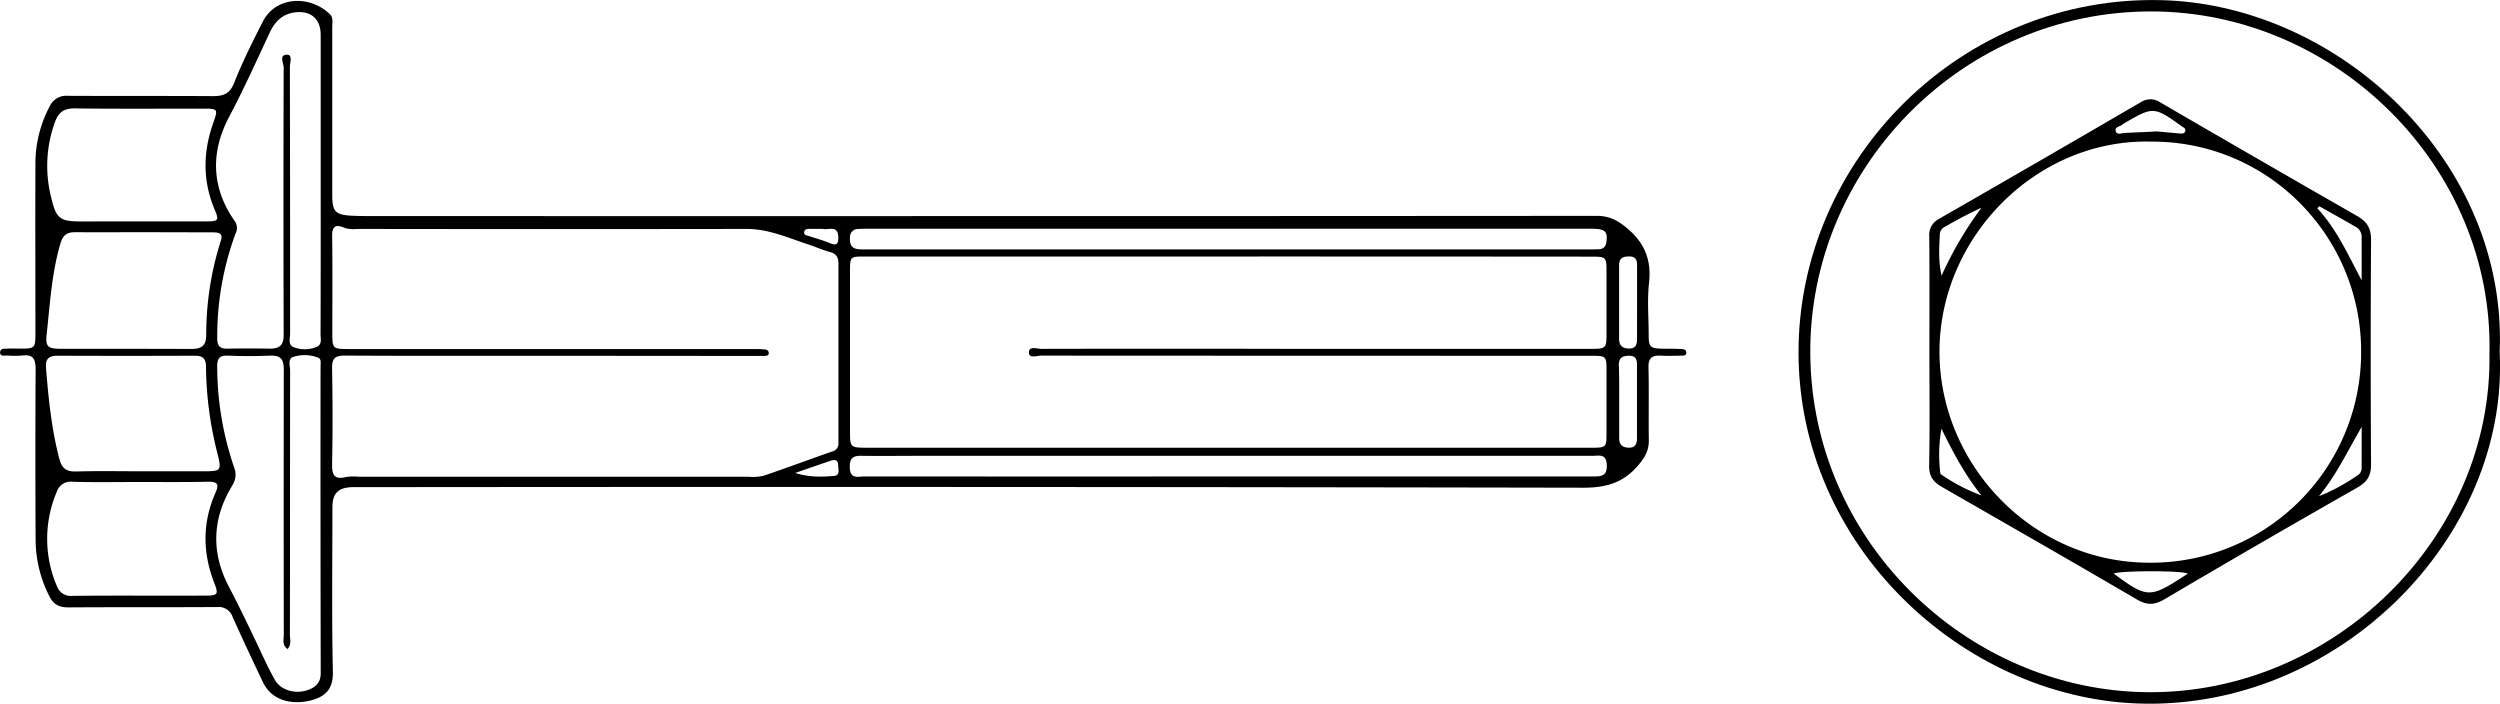 <svg id="Ebene_2" data-name="Ebene 2" xmlns="http://www.w3.org/2000/svg" viewBox="0 0 760.79 214.14"><g id="lmhNAM.tif"><path d="M332,242.6q94.11,0,188.21-.07c3.73,0,6.26,1.29,9.1,3.64,5.48,4.52,7.6,9.75,6.83,16.77-.57,5.11-.13,10.34-.11,15.51,0,4.12.35,4.44,4.58,4.51,1.72,0,3.45,0,5.18.09.76,0,1.79.12,1.68,1.24-.09.9-1,.76-1.66.78-2.07.05-4.15.12-6.21,0-2.59-.11-3.7.76-3.63,3.58.18,7.36,0,14.72.1,22.08.06,3-1,5-2.91,7.33-4.51,5.55-9.8,7.21-17,7.2q-185.26-.36-370.54-.17c-1.39,0-2.77,0-4.15,0-4.28.14-6,1.89-6,6.18,0,16.68-.23,33.36.14,50,.1,4.55-1.65,7-5.37,8.32-5,1.72-12.72,1.65-16-5.32-3.1-6.51-6.17-13.05-9.12-19.63a4.47,4.47,0,0,0-4.71-3.07c-15.08.1-30.16,0-45.24.11-2.92,0-4.58-.86-5.91-3.53a38.09,38.09,0,0,1-4.11-16.91q-.14-26,0-52.09c0-3.12-.82-4.52-4.08-4.12a26.8,26.8,0,0,1-4.48,0c-.84,0-2.22.38-2.25-.88,0-1.46,1.43-1.16,2.39-1.22,1.15-.07,2.3,0,3.45,0,4.82,0,4.9-.09,4.91-4.77,0-17.14-.07-34.27,0-51.41a36.94,36.94,0,0,1,4.34-17.53A5.5,5.5,0,0,1,54.92,206c14.74.08,29.47,0,44.21.09,3.26,0,5.13-.74,6.47-4.11,2.52-6.38,5.62-12.55,8.75-18.67,3.79-7.42,14-8.2,20.33-2.17,1.1,1,.74,2.6.74,3.95q0,25.53,0,51.06c0,5.08.94,6.08,5.94,6.33,1.72.09,3.45.11,5.18.11Q239.28,242.62,332,242.6Zm76.13,12.3q-55.24,0-110.5,0c-4.64,0-4.65,0-4.65,4.57q0,24.13,0,48.29c0,5.3,0,5.33,5.44,5.33q40.74,0,81.49,0,69.42,0,138.82,0c4.34,0,4.46-.14,4.47-4.45q0-9.31,0-18.63c0-4.89,0-4.9-4.93-4.9q-83.56,0-167.14-.05c-1.29,0-3.71,1-3.7-1s2.45-1.06,3.81-1.06q37.47-.08,74.93,0h92.55c4.25,0,4.47-.25,4.48-4.5q0-9.31,0-18.63c0-4.93,0-4.93-4.91-4.93Q463.21,254.89,408.13,254.9Zm-205.7,30.21c-21.06,0-42.13.06-63.19-.06-3.07,0-3.93.93-3.87,3.94.17,9.65.2,19.31,0,29-.07,3.42.67,4.91,4.33,4a15,15,0,0,1,3.79-.07H261.91a15.23,15.23,0,0,0,4.79-.31c6.95-2.34,13.82-4.93,20.76-7.34a2.52,2.52,0,0,0,2-2.74q0-27.26,0-54.5c0-1.84-.64-3-2.56-3.5-2.32-.63-4.53-1.62-6.82-2.37-6.08-2-11.94-4.66-18.57-4.65q-58.69.09-117.4,0c-1.71,0-3.44.28-5.11-.41-2.7-1.11-3.65-.26-3.61,2.71.14,9.65.05,19.31.05,29,0,5.24,0,5.25,5.38,5.25H263.38c1.27,0,2.53,0,3.79.15a1.06,1.06,0,0,1,1.09,1.09c0,.73-.68.84-1.27.86-.91,0-1.84,0-2.76,0Zm-80.6,89.24c-1.76-1.15-1.16-2.91-1.16-4.36q-.06-40.37,0-80.72c0-3.19-1-4.32-4.17-4.2-4.25.17-8.52.18-12.77,0-2.62-.11-3.34.85-3.32,3.38a95.1,95.1,0,0,0,5.2,30.76c.8,2.29.27,3.9-.83,5.76-6,10-6.14,20.35-.77,30.51,2.68,5.07,5.14,10.22,7.62,15.37,2.08,4.33,4,8.77,6.36,12.93,1.8,3.13,6.15,4.33,9.83,3.1,2.38-.8,4.1-2.15,4.09-5.19q-.1-46.74-.05-93.48c0-.88.29-2.06-.69-2.5a11.27,11.27,0,0,0-7.44-.32c-2,.5-1.13,2.75-1.13,4.22-.06,26.79,0,53.58-.07,80.37C122.56,371.38,123.07,372.93,121.83,374.35ZM131.9,233q0-22.77,0-45.54c0-4.91-3.06-7.53-8-6.83-3.76.55-5.94,2.8-7.55,6.22-4,8.58-7.92,17.25-12.37,25.67-5.59,10.6-5.38,21.4,1.71,31.53a3.55,3.55,0,0,1,.33,3.78,90.22,90.22,0,0,0-5.6,32c0,2.16.74,3.16,3,3.11,4.37-.09,8.74-.07,13.12,0,2.89,0,4.1-1.15,4.09-4.14q-.11-40.71,0-81.42c0-1.33-1.48-3.85,1-3.9,1.85,0,.89,2.46.89,3.77q.09,40.53.07,81.07c0,1.43-.65,3.39.94,4.11a9.33,9.33,0,0,0,7.06,0c1.84-.68,1.27-2.52,1.27-3.94Q131.93,255.78,131.9,233ZM77.7,320.26H95.64c6.1,0,6.2,0,4.74-5.82A110.42,110.42,0,0,1,97,288.55c0-2.51-.87-3.48-3.4-3.46q-20.88.09-41.75,0c-2.65,0-3.75.91-3.54,3.65.74,9.27,1.66,18.47,4,27.53.85,3.29,2.22,4.14,5.35,4.05C64.35,320.12,71,320.26,77.7,320.26ZM78,247.5c-6.9,0-13.8.06-20.7,0-2.68,0-3.84.81-4.67,3.68-2.59,8.9-3.09,18-4.09,27.13-.43,3.91.11,4.66,4.23,4.67,13.22,0,26.44,0,39.66.05,3.07,0,4.62-.78,4.64-4.26A93.58,93.58,0,0,1,101.55,250c.73-2.22-.85-2.46-2.51-2.45Zm-1.65-3.29c7,0,14,0,21.05,0,3.4,0,3.58-.42,2.23-3.6-3.67-8.66-3.55-17.43-.48-26.2,1.54-4.42,1.59-4.5-3.17-4.51-13,0-26,.09-39-.07-3.16,0-4.79,1.11-5.89,4a39,39,0,0,0-1.15,23.32c1.5,6.33,2.7,7.08,9.15,7.08Zm.34,79.31c-6.78,0-13.56.13-20.33-.07a4.41,4.41,0,0,0-4.75,3,36.5,36.5,0,0,0,0,28.72,4.48,4.48,0,0,0,4.76,3c13.56-.15,27.11,0,40.67-.08,3.57,0,3.79-.48,2.5-3.79-3.58-9.16-3.69-18.34.3-27.4,1.11-2.52.89-3.51-2.11-3.46C90.71,323.59,83.7,323.52,76.69,323.52Zm331.2-1.68q55.56,0,111.12,0c2.59,0,4.42-.07,4.27-3.55s-2.4-2.74-4.33-2.74q-101.81,0-203.61,0c-6.33,0-12.65.09-19,0-2.81-.06-3.53,1.13-3.42,3.72.15,3.5,2.69,2.55,4.52,2.56Q352.67,321.87,407.89,321.84Zm.37-69.1H517.35c1.15,0,2.3,0,3.45-.05,1.51-.05,2.22-.86,2.39-2.37.36-3.14-.45-3.87-4.7-3.87H298.24c-.92,0-1.84,0-2.76.07a2.44,2.44,0,0,0-2.51,2.65c-.26,3.81,2.35,3.57,4.82,3.57Zm118.8,46.15h0v11.33c0,2,1.06,2.84,3,2.86s2.42-1.24,2.41-2.92c0-7.44,0-14.88,0-22.31,0-1.81-.5-2.79-2.52-2.75s-3,.7-3,2.81C527.1,291.57,527.06,295.23,527.06,298.89Zm5.44-30.2c0-3.67,0-7.33,0-11,0-1.77-.42-2.83-2.47-2.81s-3,.64-3,2.76c0,7.44,0,14.88,0,22.32,0,2,1,2.92,3,2.95s2.47-1.19,2.46-2.9C532.48,276.24,532.49,272.46,532.5,268.69ZM276.32,320.76c4,1.32,7.94,1.24,11.84.91,1.94-.16,1.22-2.15,1.2-3.41,0-1.45-1.06-1.62-2.2-1.23C283.54,318.25,279.93,319.51,276.32,320.76Zm8.38-74.28c-1.52,0-2.67,0-3.82,0-.76,0-1.77,0-1.85,1.06-.07.89.83.93,1.46,1.14,2.17.72,4.4,1.31,6.5,2.21s2.44-.14,2.43-1.8C289.37,245.11,286.22,247,284.7,246.48Z" transform="translate(-34.31 -176.84)"/><path d="M795,284c2.88,56.74-49.63,109.32-110.48,106.91-53-2.09-102.85-47.89-102.89-106.81s49.87-109,110.93-107.2C746.41,178.53,797.47,226.24,795,284Zm-3.1.32c1.21-56.69-46.67-104-103-104-56.82,0-102.62,46.37-103.67,101.49-1.12,58.73,47.4,105.36,102.92,105.68C744.39,387.85,792.88,340.56,791.89,284.31Z" transform="translate(-34.31 -176.84)"/><path d="M621.46,283.68c0-11.61.07-23.23-.05-34.84a5.53,5.53,0,0,1,3.16-5.5q30.73-17.64,61.35-35.48a5.29,5.29,0,0,1,5.81.15q29.89,17.38,59.91,34.57c3.09,1.76,4.24,3.82,4.22,7.37q-.21,34.16,0,68.3c0,3.46-1.26,5.32-4.23,7Q722.18,342,693,359.2c-3,1.79-5.3,1.89-8.43.05C664.84,347.7,645,336.37,625.23,325c-2.61-1.49-3.92-3.23-3.85-6.5C621.6,306.91,621.46,295.29,621.46,283.68Zm67.68-63.74c-34.91-1-64.44,28.82-64.61,63.62-.17,34.24,27.86,64.25,63.42,64.52a64,64,0,0,0,64.89-64C753,249.12,724.89,219.88,689.14,219.94Zm10.94,131.45c-1.91-1-21.1-.88-22.55,0,10.14,7.48,11,7.51,21.37.8Zm-74.91-90.68a110.05,110.05,0,0,1,12.15-20.66,123.9,123.9,0,0,0-11,5.74,2.73,2.73,0,0,0-1.67,2.07C624.42,252.16,624.16,256.47,625.17,260.71Zm-.06,46.57a46.44,46.44,0,0,0-.35,13.42.94.94,0,0,0,.34.58,56.2,56.2,0,0,0,12.2,6.33C632.27,321.36,628.63,314.45,625.11,307.28Zm115-67.68-.6.64c5.76,6.15,9.15,13.75,13.49,21.91V248.89a3.45,3.45,0,0,0-1.91-3.07C747.44,243.71,743.76,241.67,740.1,239.6ZM753,306.75c-4.24,7.28-7.7,14.66-13,21.09a58.36,58.36,0,0,0,12.21-6.68,2.56,2.56,0,0,0,.78-1.83C753,315.14,753,311,753,306.75Zm-62.34-89.92c2.84.26,4.89.45,6.94.62.68.05,1.48.14,1.72-.7s-.54-1.09-1.09-1.48c-8.38-6.05-8.69-6.07-17.51-.89a3.19,3.19,0,0,0-.57.39c-.71.63-2.35.65-2,1.95s1.7.64,2.67.59C684.32,217.12,687.86,217,690.61,216.83Z" transform="translate(-34.31 -176.84)"/></g></svg>